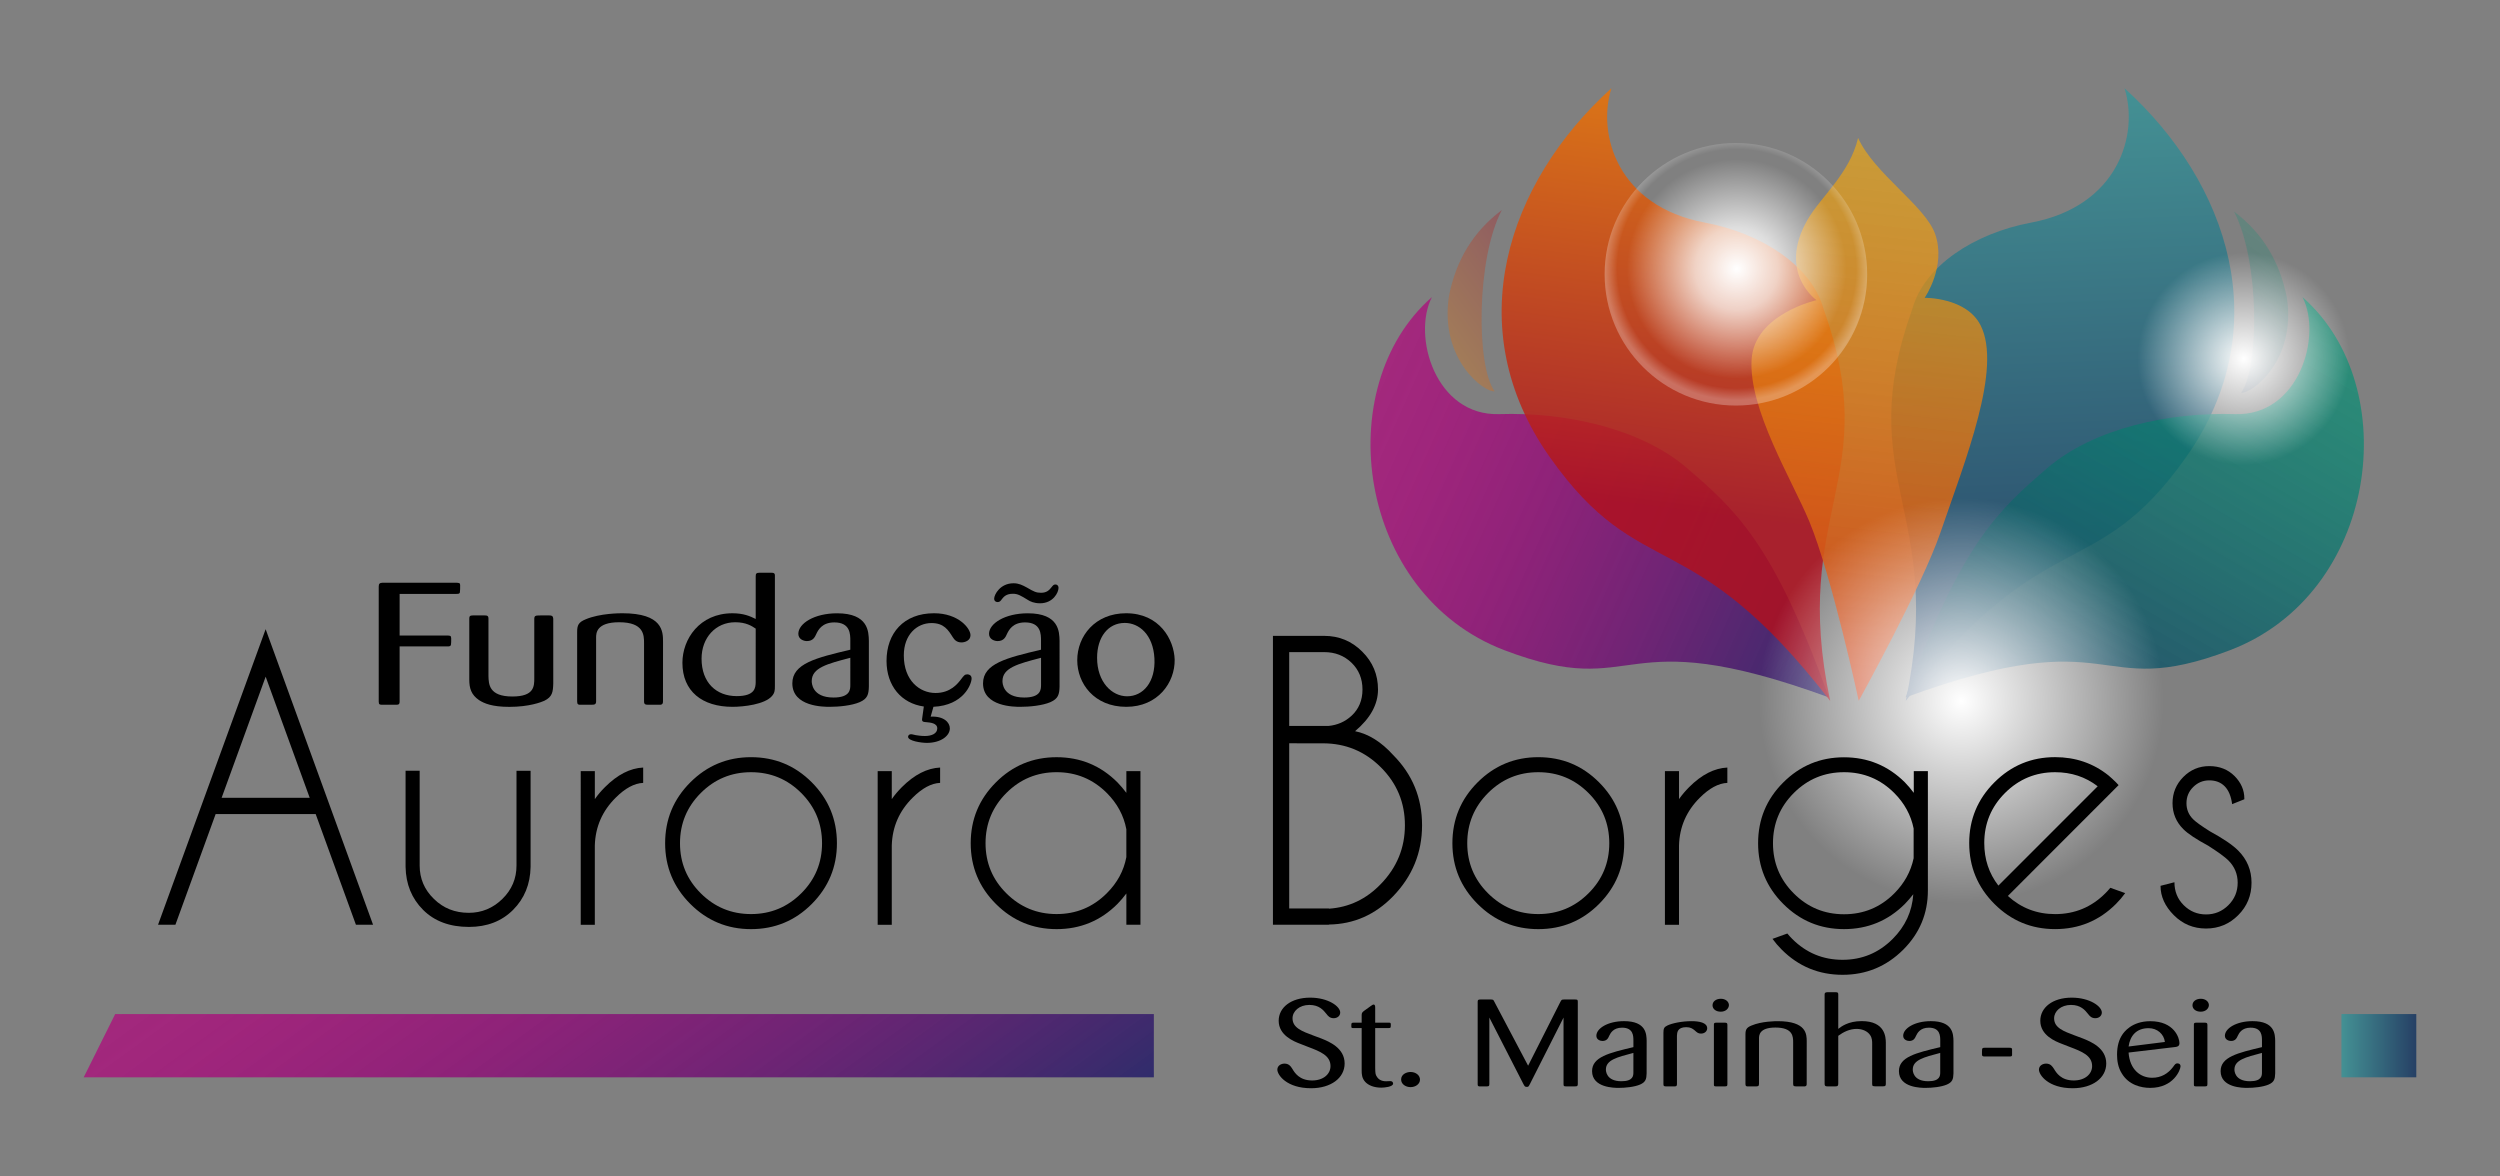 <?xml version="1.0" encoding="utf-8"?>
<!-- Generator: Adobe Illustrator 14.0.0, SVG Export Plug-In . SVG Version: 6.00 Build 43363)  -->
<!DOCTYPE svg PUBLIC "-//W3C//DTD SVG 1.1//EN" "http://www.w3.org/Graphics/SVG/1.1/DTD/svg11.dtd">
<svg version="1.1" id="Layer_1" xmlns="http://www.w3.org/2000/svg" xmlns:xlink="http://www.w3.org/1999/xlink" x="0px" y="0px"
	 width="170px" height="80px" viewBox="0 -4 170 80" enable-background="new 0 -4 170 80" xml:space="preserve">
<rect x="0" y="-4" width="170" height="80" fill="#808080" stroke="none"/>
<g>
	<path fill="#008F36" d="M100.388,13.467c0.002,0.006,0.004,0.014,0.006,0.021v-0.001C100.392,13.48,100.39,13.472,100.388,13.467z"
		/>
	<polygon fill="#008F36" points="100.392,13.468 100.388,13.467 100.392,13.47 	"/>
	<path fill="#008F36" d="M100.392,13.47c-0.002-0.001-0.002-0.002-0.004-0.003c0.002,0.006,0.004,0.013,0.006,0.02
		C100.394,13.481,100.392,13.475,100.392,13.47z"/>
	<g>
		<path d="M89.857,66.62c0.516,0.209,1.578,0.635,1.578,1.697c0,0.989-0.938,1.683-2.281,1.683c-1.664,0-2.295-0.904-2.295-1.264
			c0-0.268,0.249-0.411,0.486-0.411c0.299,0,0.425,0.184,0.537,0.361c0.153,0.258,0.475,0.786,1.344,0.786
			c0.765,0,1.248-0.436,1.248-0.979c0-0.721-0.712-0.997-1.509-1.298l-0.558-0.218c-0.414-0.158-1.457-0.568-1.457-1.564
			c0-0.894,0.826-1.573,2.141-1.573c1.228,0,2.043,0.594,2.043,1.013c0,0.218-0.185,0.385-0.444,0.385
			c-0.258,0-0.382-0.144-0.494-0.293c-0.206-0.259-0.496-0.61-1.159-0.61c-0.682,0-1.145,0.427-1.145,0.911
			c0,0.646,0.64,0.88,1.424,1.172L89.857,66.62z"/>
		<path d="M93.513,65.908v2.72c0.01,0.351,0.01,0.444,0.124,0.603c0.114,0.178,0.31,0.295,0.617,0.295
			c0.043,0,0.229-0.011,0.27-0.011c0.185,0,0.207,0.118,0.207,0.169c0,0.217-0.568,0.276-0.807,0.276
			c-0.496,0-0.868-0.159-1.082-0.384c-0.238-0.259-0.249-0.535-0.249-0.797v-2.87h-0.548c-0.135,0-0.155-0.008-0.155-0.125
			c0-0.217,0-0.234,0.155-0.244h0.548v-0.501c0-0.149,0.029-0.193,0.154-0.294l0.475-0.342c0.103-0.075,0.144-0.094,0.177-0.094
			c0.104,0,0.114,0.108,0.114,0.211v1.02h0.896c0.126,0,0.166,0.01,0.166,0.116c0,0.227,0,0.253-0.153,0.253L93.513,65.908
			L93.513,65.908z"/>
		<path d="M95.92,69.925c-0.332,0-0.644-0.201-0.644-0.519c0-0.353,0.363-0.511,0.644-0.511c0.351,0,0.649,0.225,0.639,0.534
			C96.549,69.724,96.248,69.925,95.92,69.925z"/>
		<path d="M106.32,65.196l-2.286,4.519c-0.092,0.177-0.102,0.193-0.216,0.193c-0.125,0-0.144-0.043-0.227-0.193l-2.315-4.519v4.527
			c0,0.142-0.059,0.151-0.184,0.151h-0.506c-0.094-0.017-0.104-0.052-0.104-0.16v-5.589c0-0.127,0.031-0.16,0.187-0.16h0.701
			c0.154,0,0.188,0.017,0.249,0.16l2.293,4.343l2.191-4.335c0.081-0.151,0.092-0.168,0.268-0.168h0.712c0.146,0,0.208,0,0.208,0.142
			v5.622c-0.011,0.129-0.04,0.144-0.208,0.144h-0.578c-0.166,0-0.184-0.019-0.184-0.161L106.32,65.196L106.32,65.196z"/>
		<path d="M111.97,68.996c-0.011,0.376-0.061,0.585-0.444,0.753c-0.393,0.169-1.013,0.227-1.457,0.227c-0.278,0-1.808,0-1.808-1.14
			c0-0.962,1.158-1.238,2.811-1.631v-0.427c0-0.326,0-0.896-0.772-0.896c-0.602,0-0.786,0.376-0.869,0.543
			c-0.071,0.16-0.154,0.361-0.465,0.361c-0.144,0-0.413-0.084-0.413-0.353c0-0.5,0.775-0.995,1.882-0.995
			c1.517,0,1.527,0.896,1.538,1.339L111.97,68.996L111.97,68.996z M111.071,67.598c-1.125,0.294-1.87,0.485-1.87,1.13
			c0,0.066,0,0.796,1.056,0.796c0.806,0,0.813-0.386,0.813-0.61L111.071,67.598L111.071,67.598z"/>
		<path d="M114.034,69.731c-0.009,0.136-0.061,0.144-0.187,0.144h-0.527c-0.142,0-0.207-0.01-0.207-0.144v-3.496
			c0-0.294,0.043-0.394,0.27-0.502c0.311-0.15,0.971-0.294,1.642-0.294c0.506,0,1.064,0.093,1.064,0.485
			c0,0.192-0.166,0.36-0.422,0.36c-0.187,0-0.259-0.065-0.436-0.225c-0.135-0.108-0.268-0.211-0.568-0.211
			c-0.608,0-0.62,0.37-0.631,0.585L114.034,69.731L114.034,69.731z"/>
		<path d="M117.012,64.795c-0.353,0-0.56-0.201-0.56-0.436c0-0.26,0.238-0.443,0.568-0.443c0.29,0,0.527,0.166,0.548,0.417
			C117.568,64.568,117.362,64.795,117.012,64.795z M117.463,69.724c0,0.142-0.051,0.151-0.206,0.151h-0.559
			c-0.153,0-0.153-0.034-0.153-0.151v-4.025c0-0.108,0-0.158,0.175-0.158h0.537c0.166,0,0.206,0.025,0.206,0.158V69.724z"/>
		<path d="M122.855,69.707c0,0.075-0.01,0.151-0.124,0.168h-0.568c-0.166,0-0.229-0.017-0.229-0.168v-2.813
			c0-0.394,0-1.021-1.206-1.021c-1.105,0-1.116,0.536-1.116,0.746v3.089c0,0.151-0.074,0.168-0.218,0.168h-0.505
			c-0.145,0.007-0.198-0.017-0.198-0.16v-3.372c0-0.318,0.063-0.469,0.415-0.609c0.692-0.295,1.664-0.295,1.776-0.295
			c1.963,0,1.975,0.885,1.975,1.381L122.855,69.707L122.855,69.707z"/>
		<path d="M127.308,66.995c0-0.177,0-0.402-0.136-0.602c-0.164-0.26-0.517-0.428-0.919-0.428c-0.476,0-0.898,0.21-1.251,0.469v3.237
			c0,0.151-0.029,0.203-0.195,0.203h-0.546c-0.157,0-0.187-0.052-0.187-0.178v-6.076c0-0.1,0.041-0.143,0.187-0.15h0.546
			c0.155,0,0.195,0.025,0.195,0.15v2.343c0.187-0.142,0.662-0.528,1.592-0.528c1.612,0,1.635,1.113,1.643,1.456v2.776
			c0,0.151-0.01,0.203-0.196,0.203h-0.517c-0.177-0.01-0.217-0.01-0.217-0.168L127.308,66.995L127.308,66.995z"/>
		<path d="M132.835,68.996c-0.012,0.376-0.062,0.585-0.445,0.753c-0.393,0.169-1.011,0.227-1.455,0.227c-0.28,0-1.808,0-1.808-1.14
			c0-0.962,1.156-1.238,2.81-1.631v-0.427c0-0.326,0-0.896-0.775-0.896c-0.6,0-0.783,0.376-0.866,0.543
			c-0.074,0.16-0.155,0.361-0.465,0.361c-0.145,0-0.414-0.084-0.414-0.353c0-0.5,0.773-0.995,1.88-0.995
			c1.517,0,1.527,0.896,1.539,1.339V68.996z M131.937,67.598c-1.126,0.294-1.869,0.485-1.869,1.13c0,0.066,0,0.796,1.052,0.796
			c0.808,0,0.815-0.386,0.815-0.61v-1.315H131.937z"/>
		<path d="M136.635,67.247c0.135,0,0.186,0.018,0.186,0.124v0.378c-0.011,0.074-0.053,0.092-0.166,0.092h-1.704
			c-0.135,0-0.177-0.032-0.177-0.15c0-0.116,0-0.334,0.011-0.36c0.021-0.075,0.094-0.083,0.166-0.083H136.635z"/>
		<path d="M141.646,66.62c0.515,0.209,1.579,0.635,1.579,1.697c0,0.989-0.939,1.683-2.284,1.683c-1.662,0-2.293-0.904-2.293-1.264
			c0-0.268,0.249-0.411,0.487-0.411c0.299,0,0.423,0.184,0.537,0.361c0.154,0.258,0.474,0.786,1.343,0.786
			c0.766,0,1.249-0.436,1.249-0.979c0-0.721-0.714-0.997-1.51-1.298l-0.559-0.218c-0.413-0.158-1.455-0.568-1.455-1.564
			c0-0.894,0.826-1.573,2.138-1.573c1.23,0,2.046,0.594,2.046,1.013c0,0.218-0.185,0.385-0.444,0.385
			c-0.257,0-0.382-0.144-0.495-0.293c-0.206-0.259-0.496-0.61-1.158-0.61c-0.683,0-1.147,0.427-1.147,0.911
			c0,0.646,0.643,0.88,1.426,1.172L141.646,66.62z"/>
		<path d="M144.743,67.574c0.083,1.171,0.815,1.714,1.602,1.714c0.618,0,1.083-0.284,1.424-0.736c0.144-0.2,0.177-0.242,0.299-0.242
			c0.063,0,0.208,0.024,0.208,0.201c0,0.217-0.453,1.465-2.065,1.465c-0.62,0-1.457-0.201-1.922-0.972
			c-0.268-0.417-0.33-0.894-0.33-1.287c0-0.604,0.144-1.039,0.35-1.347c0.115-0.178,0.643-0.929,1.911-0.929
			c1.631,0,1.983,1.146,1.983,1.489c0,0.234-0.177,0.253-0.299,0.268L144.743,67.574z M147.212,66.854
			c-0.062-0.535-0.517-0.938-1.105-0.938c-0.837,0-1.262,0.519-1.363,1.247L147.212,66.854z"/>
		<path d="M149.648,64.795c-0.351,0-0.56-0.201-0.56-0.436c0-0.26,0.238-0.443,0.57-0.443c0.29,0,0.527,0.166,0.548,0.417
			C150.207,64.568,150.001,64.795,149.648,64.795z M150.104,69.724c0,0.142-0.052,0.151-0.206,0.151h-0.56
			c-0.154,0-0.154-0.034-0.154-0.151v-4.025c0-0.108,0-0.158,0.177-0.158h0.537c0.166,0,0.206,0.025,0.206,0.158V69.724z"/>
		<path d="M154.712,68.996c-0.012,0.376-0.062,0.585-0.446,0.753c-0.392,0.169-1.011,0.227-1.456,0.227c-0.278,0-1.808,0-1.808-1.14
			c0-0.962,1.157-1.238,2.812-1.631v-0.427c0-0.326,0-0.896-0.775-0.896c-0.599,0-0.785,0.376-0.866,0.543
			c-0.074,0.16-0.155,0.361-0.467,0.361c-0.143,0-0.413-0.084-0.413-0.353c0-0.5,0.774-0.995,1.879-0.995
			c1.519,0,1.529,0.896,1.541,1.339V68.996z M153.813,67.598c-1.125,0.294-1.871,0.485-1.871,1.13c0,0.066,0,0.796,1.056,0.796
			c0.806,0,0.815-0.386,0.815-0.61V67.598z"/>
	</g>
	<g>
		<path d="M27.174,39.955v3.744c0,0.224-0.087,0.224-0.29,0.224h-0.827c-0.23,0-0.304,0-0.304-0.212v-7.817
			c0-0.2,0.059-0.257,0.261-0.27h5c0.203,0.013,0.276,0.013,0.276,0.164c0,0.165,0,0.399-0.015,0.446
			c0,0.082-0.016,0.164-0.261,0.153h-3.84v2.829h3.232c0.204,0,0.275,0.013,0.275,0.2c0,0.141,0,0.375-0.015,0.41
			c-0.015,0.117-0.086,0.131-0.262,0.131h-3.23V39.955z"/>
		<path d="M37.622,42.469c-0.017,0.587-0.059,0.915-0.61,1.185c-0.216,0.096-1.027,0.413-2.376,0.413
			c-1.173,0-1.712-0.234-2.058-0.457c-0.536-0.364-0.667-0.81-0.667-1.397v-4.155c0-0.151,0.043-0.211,0.26-0.211h0.752
			c0.205,0,0.292,0.021,0.292,0.221v3.897c0.015,0.552,0.029,1.397,1.624,1.397c1.492,0,1.492-0.693,1.492-1.256v-4.015
			c0-0.118,0.015-0.211,0.173-0.235c0.045-0.011,0.523-0.011,0.799-0.011c0.231,0,0.302,0.046,0.318,0.222L37.622,42.469
			L37.622,42.469z"/>
		<path d="M45.083,43.69c0,0.104-0.013,0.212-0.173,0.234h-0.797c-0.231,0-0.318-0.022-0.318-0.234v-3.946
			c0-0.551,0-1.431-1.695-1.431c-1.552,0-1.565,0.75-1.565,1.044v4.331c0,0.212-0.101,0.234-0.304,0.234h-0.71
			c-0.203,0.013-0.275-0.022-0.275-0.224V38.97c0-0.447,0.086-0.656,0.579-0.857c0.97-0.412,2.333-0.412,2.492-0.412
			c2.754,0,2.769,1.245,2.769,1.939L45.083,43.69L45.083,43.69z"/>
		<path d="M52.692,42.68c0,0.223,0,0.434-0.203,0.656c-0.491,0.564-1.912,0.728-2.681,0.728c-2.059,0-3.404-1.056-3.404-2.993
			c0-1.608,1.16-3.369,3.404-3.369c0.754,0,1.203,0.2,1.58,0.388v-2.888c0-0.188,0.029-0.258,0.276-0.258h0.738
			c0.217,0,0.304,0.024,0.291,0.235V42.68z M51.388,38.747c-0.275-0.188-0.667-0.434-1.392-0.434c-1.334,0-2.29,1.055-2.29,2.476
			c0,1.632,1,2.547,2.391,2.547c1.261,0,1.275-0.587,1.29-0.927L51.388,38.747L51.388,38.747z"/>
		<path d="M59.083,42.691c-0.016,0.528-0.087,0.821-0.625,1.056c-0.549,0.235-1.418,0.317-2.042,0.317c-0.393,0-2.537,0-2.537-1.596
			c0-1.351,1.624-1.738,3.943-2.289v-0.6c0-0.457,0-1.256-1.088-1.256c-0.839,0-1.101,0.529-1.215,0.764
			c-0.103,0.223-0.218,0.506-0.653,0.506c-0.203,0-0.579-0.118-0.579-0.493c0-0.704,1.086-1.396,2.636-1.396
			c2.131,0,2.146,1.257,2.16,1.878v3.11L59.083,42.691L59.083,42.691z M57.821,40.73c-1.58,0.412-2.623,0.682-2.623,1.586
			c0,0.095,0,1.116,1.478,1.116c1.131,0,1.146-0.54,1.146-0.856V40.73L57.821,40.73z"/>
		<path d="M62.82,44.043c-1.522-0.213-2.536-1.396-2.536-3.102c0-1.876,1.16-3.24,3.231-3.24c1.667,0,2.478,1.034,2.478,1.492
			c0,0.374-0.391,0.492-0.609,0.492c-0.349,0-0.492-0.199-0.594-0.353c-0.304-0.481-0.592-0.964-1.448-0.964
			c-1.001,0-1.883,0.8-1.883,2.195c0,1.726,1.086,2.56,2.158,2.56c1.015,0,1.509-0.634,1.74-0.94
			c0.188-0.246,0.246-0.328,0.42-0.328c0.059,0,0.291,0.021,0.291,0.281c0,0.375-0.536,1.83-2.595,1.926l-0.188,0.67
			c0.898-0.048,1.304,0.398,1.304,0.798c0,0.505-0.609,0.986-1.564,0.986c-0.376,0-1.276-0.13-1.276-0.412
			c0-0.048,0.029-0.177,0.216-0.177c0.044,0,0.074,0.011,0.292,0.06c0.16,0.021,0.334,0.061,0.637,0.061
			c0.435,0,0.84-0.153,0.84-0.518s-0.492-0.399-0.738-0.422c-0.218-0.013-0.321-0.035-0.292-0.234L62.82,44.043z"/>
		<path d="M72.05,42.691c-0.015,0.528-0.089,0.821-0.624,1.056c-0.551,0.235-1.419,0.317-2.043,0.317c-0.392,0-2.537,0-2.537-1.596
			c0-1.351,1.624-1.738,3.943-2.289v-0.6c0-0.457,0-1.256-1.087-1.256c-0.84,0-1.102,0.529-1.218,0.764
			c-0.1,0.223-0.216,0.506-0.65,0.506c-0.204,0-0.58-0.118-0.58-0.493c0-0.704,1.086-1.396,2.637-1.396
			c2.129,0,2.145,1.257,2.159,1.878L72.05,42.691L72.05,42.691z M68.877,36.376c-0.463,0-0.624,0.212-0.74,0.353
			c-0.1,0.141-0.159,0.212-0.302,0.212c-0.102,0-0.232-0.059-0.232-0.234c0-0.27,0.405-1.045,1.318-1.045
			c0.361,0,0.609,0.13,0.913,0.294c0.463,0.271,0.624,0.353,0.957,0.353c0.392,0,0.564-0.188,0.71-0.376
			c0.116-0.139,0.144-0.188,0.276-0.188c0.087,0,0.202,0.06,0.202,0.235c0,0.305-0.361,1.044-1.26,1.044
			c-0.406,0-0.667-0.128-0.812-0.221C69.399,36.493,69.209,36.376,68.877,36.376z M70.791,40.73
			c-1.579,0.412-2.623,0.682-2.623,1.586c0,0.095,0,1.116,1.478,1.116c1.129,0,1.145-0.54,1.145-0.856L70.791,40.73L70.791,40.73z"
			/>
		<path d="M76.586,44.064c-2.188,0-3.333-1.596-3.333-3.169c0-1.644,1.217-3.194,3.32-3.194c2.274,0,3.259,1.785,3.304,3.146
			C79.905,42.421,78.731,44.064,76.586,44.064z M76.485,38.359c-1.144,0-1.883,0.975-1.883,2.371c0,1.645,1,2.618,2.043,2.618
			c1.086,0,1.942-0.965,1.856-2.582C78.412,39.146,77.455,38.359,76.485,38.359z"/>
	</g>
	<g>
		
			<linearGradient id="SVGID_1_" gradientUnits="userSpaceOnUse" x1="-727.967" y1="874.664" x2="-727.967" y2="833.612" gradientTransform="matrix(-0.999 0.039 0.039 0.999 -620.526 -802.216)">
			<stop  offset="0" style="stop-color:#264065"/>
			<stop  offset="1" style="stop-color:#449194"/>
		</linearGradient>
		<path fill="url(#SVGID_1_)" d="M130.046,16.988c0.812-2.897,4.17-5.117,8.077-5.853c5.906-1.113,7.34-5.969,6.342-9.136
			c7.1,6.424,10.399,16.296,4.189,25.087c-6.207,8.789-9.546,4.257-19.066,16.578C132.333,30.737,125.886,28.562,130.046,16.988z"/>
		
			<linearGradient id="SVGID_2_" gradientUnits="userSpaceOnUse" x1="-505.762" y1="942.808" x2="-484.14" y2="972.552" gradientTransform="matrix(0.866 -0.5 0.5 0.866 59.182 -1044.551)">
			<stop  offset="0" style="stop-color:#B2017B;stop-opacity:0.69"/>
			<stop  offset="0.138" style="stop-color:#AA047A;stop-opacity:0.733"/>
			<stop  offset="0.356" style="stop-color:#930B77;stop-opacity:0.8"/>
			<stop  offset="0.629" style="stop-color:#6D1873;stop-opacity:0.885"/>
			<stop  offset="0.941" style="stop-color:#3A296C;stop-opacity:0.982"/>
			<stop  offset="1" style="stop-color:#2F2C6B"/>
		</linearGradient>
		<path fill="url(#SVGID_2_)" d="M114.74,27.848c-3.204-2.766-8.409-3.832-12.777-3.688c-4.366,0.147-5.949-5.338-4.591-7.958
			c-6.986,6.114-5.121,20.189,4.938,24.016c9.326,3.546,7.427-2.143,22.049,3.203C120.598,32.895,117.941,30.613,114.74,27.848z"/>
		
			<linearGradient id="SVGID_3_" gradientUnits="userSpaceOnUse" x1="-1019.283" y1="673.517" x2="-1019.283" y2="636.456" gradientTransform="matrix(-0.866 -0.5 -0.5 0.866 -408.163 -1044.551)">
			<stop  offset="0" style="stop-color:#264065"/>
			<stop  offset="1" style="stop-color:#009775;stop-opacity:0.65"/>
		</linearGradient>
		<path fill="url(#SVGID_3_)" d="M139.194,27.848c3.206-2.766,8.412-3.832,12.78-3.688c4.366,0.147,5.952-5.338,4.593-7.958
			c6.987,6.114,5.121,20.189-4.939,24.016c-9.325,3.546-7.423-2.143-22.046,3.203C133.342,32.895,135.994,30.613,139.194,27.848z"/>
		<path d="M114.935,15.329"/>
		
			<linearGradient id="SVGID_4_" gradientUnits="userSpaceOnUse" x1="-111.692" y1="849.322" x2="-108.253" y2="810.016" gradientTransform="matrix(0.999 0.039 -0.039 0.999 256.635 -802.216)">
			<stop  offset="0.291" style="stop-color:#AF111E"/>
			<stop  offset="1" style="stop-color:#EB7405"/>
		</linearGradient>
		<path opacity="0.85" fill="url(#SVGID_4_)" enable-background="new    " d="M123.995,16.988c-0.808-2.897-4.171-5.117-8.074-5.853
			c-5.91-1.113-7.34-5.969-6.345-9.136c-7.099,6.424-10.396,16.296-4.189,25.087c6.211,8.789,9.544,4.257,19.067,16.578
			C121.708,30.737,128.154,28.562,123.995,16.988z"/>
		
			<linearGradient id="SVGID_5_" gradientUnits="userSpaceOnUse" x1="-45.106" y1="822.71" x2="-45.106" y2="784.67" gradientTransform="matrix(0.994 0.11 -0.11 0.994 259.611 -769.373)">
			<stop  offset="0" style="stop-color:#C93E1B"/>
			<stop  offset="1" style="stop-color:#F7AD0B;stop-opacity:0.61"/>
		</linearGradient>
		<path fill="url(#SVGID_5_)" d="M123.028,31.446c1.529,3.679,3.366,12.208,3.366,12.208s4.299-7.775,5.553-11.433
			c1.697-4.945,4.213-11.175,2.733-14.1c-0.965-1.912-3.804-1.869-3.804-1.869s1.487-2.136,0.713-4.342
			c-0.678-1.918-4.146-4.107-5.239-6.532c-0.581,2.45-2.536,3.99-3.443,5.575c-2.058,3.582,0.615,5.456,0.615,5.456
			s-4.218,0.954-4.412,4.026C118.895,23.815,121.845,28.608,123.028,31.446z"/>
		
			<linearGradient id="SVGID_6_" gradientUnits="userSpaceOnUse" x1="-289.595" y1="907.662" x2="-281.246" y2="907.662" gradientTransform="matrix(-0.811 0.585 0.585 0.811 -660.969 -552.451)">
			<stop  offset="0" style="stop-color:#AF111E"/>
			<stop  offset="1" style="stop-color:#EB7405"/>
		</linearGradient>
		<path opacity="0.32" fill="url(#SVGID_6_)" enable-background="new    " d="M98.534,16.107c0.484-2.427,1.648-4.366,3.591-5.824
			c-1.748,3.298-1.748,10.674-0.486,12.323C100.991,22.728,97.855,20.474,98.534,16.107z"/>
		
			<linearGradient id="SVGID_7_" gradientUnits="userSpaceOnUse" x1="204.934" y1="558.87" x2="204.934" y2="549.158" gradientTransform="matrix(0.811 0.585 -0.585 0.811 310.404 -552.451)">
			<stop  offset="0" style="stop-color:#264065"/>
			<stop  offset="1" style="stop-color:#009775;stop-opacity:0.65"/>
		</linearGradient>
		<path opacity="0.34" fill="url(#SVGID_7_)" enable-background="new    " d="M155.501,16.204c-0.488-2.425-1.652-4.367-3.592-5.824
			c1.745,3.299,1.745,10.675,0.483,12.325C153.04,22.825,156.178,20.571,155.501,16.204z"/>
		
			<radialGradient id="SVGID_8_" cx="-129.878" cy="833.375" r="9.453" gradientTransform="matrix(0.944 0 0 0.944 240.702 -772.426)" gradientUnits="userSpaceOnUse">
			<stop  offset="0" style="stop-color:#FFFFFF"/>
			<stop  offset="0.315" style="stop-color:#FFFFFF;stop-opacity:0.74"/>
			<stop  offset="0.836" style="stop-color:#FFFFFF;stop-opacity:0"/>
			<stop  offset="0.909" style="stop-color:#FFFFFF;stop-opacity:0"/>
			<stop  offset="1" style="stop-color:#FFFFFF;stop-opacity:0.27"/>
		</radialGradient>
		<circle fill="url(#SVGID_8_)" cx="118.041" cy="14.651" r="8.927"/>
		
			<radialGradient id="SVGID_9_" cx="-113.695" cy="864.517" r="17.467" gradientTransform="matrix(0.944 0 0 0.944 240.702 -772.426)" gradientUnits="userSpaceOnUse">
			<stop  offset="0" style="stop-color:#FFFFFF"/>
			<stop  offset="0.836" style="stop-color:#FFFFFF;stop-opacity:0"/>
			<stop  offset="0.952" style="stop-color:#FFFFFF;stop-opacity:0"/>
		</radialGradient>
		<circle fill="url(#SVGID_9_)" cx="133.323" cy="44.062" r="16.497"/>
		
			<radialGradient id="SVGID_10_" cx="-93.351" cy="839.856" r="9.146" gradientTransform="matrix(0.944 0 0 0.944 240.702 -772.426)" gradientUnits="userSpaceOnUse">
			<stop  offset="0" style="stop-color:#FFFFFF"/>
			<stop  offset="0.836" style="stop-color:#FFFFFF;stop-opacity:0"/>
			<stop  offset="0.952" style="stop-color:#FFFFFF;stop-opacity:0"/>
		</radialGradient>
		<path fill="url(#SVGID_10_)" d="M161.175,20.771c0,4.769-3.864,8.637-8.638,8.637c-4.771,0-8.637-3.868-8.637-8.637
			c0-4.77,3.866-8.637,8.637-8.637C157.311,12.135,161.175,16.002,161.175,20.771z"/>
	</g>
	
		<linearGradient id="SVGID_11_" gradientUnits="userSpaceOnUse" x1="-225.585" y1="869.393" x2="-199.12" y2="905.799" gradientTransform="matrix(1 0 0 1 254.8 -819.981)">
		<stop  offset="0" style="stop-color:#B2017B;stop-opacity:0.69"/>
		<stop  offset="0.138" style="stop-color:#AA047A;stop-opacity:0.733"/>
		<stop  offset="0.356" style="stop-color:#930B77;stop-opacity:0.8"/>
		<stop  offset="0.629" style="stop-color:#6D1873;stop-opacity:0.885"/>
		<stop  offset="0.941" style="stop-color:#3A296C;stop-opacity:0.982"/>
		<stop  offset="1" style="stop-color:#2F2C6B"/>
	</linearGradient>
	<polygon fill="url(#SVGID_11_)" points="7.832,64.956 78.462,64.956 78.462,69.257 5.692,69.257 	"/>
	
		<linearGradient id="SVGID_12_" gradientUnits="userSpaceOnUse" x1="-95.582" y1="887.087" x2="-90.492" y2="887.087" gradientTransform="matrix(1 0 0 1 254.8 -819.981)">
		<stop  offset="0" style="stop-color:#449194"/>
		<stop  offset="1" style="stop-color:#264065"/>
	</linearGradient>
	<rect x="159.218" y="64.956" fill="url(#SVGID_12_)" width="5.09" height="4.301"/>
	<g>
		<path d="M21.466,51.356h-6.802l-2.736,7.526h-1.181l7.317-20.097l7.304,20.097h-1.165L21.466,51.356z M21.061,50.252l-2.996-8.238
			l-2.995,8.238H21.061z"/>
		<path d="M31.889,59.031c-1.306,0-2.344-0.387-3.118-1.159c-0.774-0.774-1.17-1.749-1.192-2.926v-6.534h0.958v6.446
			c0,0.887,0.323,1.643,0.967,2.267c0.638,0.631,1.429,0.947,2.372,0.947c0.879,0,1.639-0.314,2.283-0.942
			c0.642-0.628,0.963-1.385,0.963-2.271v-6.446h0.958v6.534c-0.021,1.177-0.418,2.15-1.192,2.926
			C34.116,58.645,33.116,59.031,31.889,59.031z"/>
		<path d="M39.491,48.435h0.958v1.905c0.198-0.285,0.428-0.558,0.692-0.818c0.844-0.846,1.709-1.287,2.595-1.329v1.043
			c-0.603,0.026-1.228,0.365-1.872,1.009c-0.907,0.9-1.379,1.983-1.416,3.246v5.395h-0.958V48.435z"/>
		<path d="M51.069,47.488c1.618,0,2.996,0.57,4.134,1.712c1.136,1.142,1.708,2.521,1.708,4.14c0,1.608-0.571,2.984-1.708,4.128
			c-1.138,1.142-2.516,1.713-4.134,1.713c-1.61,0-2.986-0.571-4.127-1.713c-1.142-1.144-1.713-2.52-1.713-4.128
			c0-1.618,0.57-2.998,1.713-4.14C48.084,48.059,49.46,47.488,51.069,47.488z M47.655,49.923c-0.944,0.944-1.415,2.083-1.415,3.417
			c0,1.333,0.471,2.47,1.415,3.407c0.943,0.939,2.082,1.41,3.415,1.41c1.333,0,2.471-0.471,3.414-1.41
			c0.944-0.938,1.415-2.074,1.415-3.407c0-1.334-0.471-2.473-1.415-3.417c-0.942-0.941-2.081-1.413-3.414-1.413
			C49.737,48.51,48.598,48.981,47.655,49.923z"/>
		<path d="M59.682,48.435h0.959v1.905c0.198-0.285,0.429-0.558,0.69-0.818c0.846-0.846,1.711-1.287,2.597-1.329v1.043
			c-0.604,0.026-1.227,0.365-1.871,1.009c-0.908,0.9-1.38,1.983-1.416,3.246v5.395h-0.959V48.435z"/>
		<path d="M77.551,58.883h-0.958v-2.127c-0.184,0.249-0.387,0.486-0.606,0.712c-1.142,1.142-2.522,1.713-4.139,1.713
			c-1.611,0-2.986-0.571-4.128-1.713c-1.142-1.142-1.712-2.518-1.712-4.128c0-1.618,0.571-2.996,1.712-4.138
			c1.142-1.144,2.518-1.712,4.128-1.712c1.617,0,2.997,0.57,4.139,1.712c0.217,0.226,0.42,0.463,0.606,0.712v-1.478h0.958V58.883z
			 M76.592,54.286v-1.895c-0.177-0.936-0.62-1.758-1.33-2.469c-0.943-0.941-2.081-1.413-3.414-1.413
			c-1.333,0-2.473,0.472-3.415,1.413c-0.944,0.944-1.416,2.083-1.416,3.417c0,1.333,0.472,2.47,1.416,3.407
			c0.943,0.939,2.082,1.41,3.415,1.41c1.333,0,2.471-0.472,3.414-1.415C75.972,56.034,76.416,55.216,76.592,54.286z"/>
		<path d="M90.047,39.239c1.005,0,1.868,0.355,2.582,1.068c0.718,0.712,1.076,1.571,1.076,2.577c0,1.016-0.521,1.961-1.56,2.836
			c0.917,0.188,1.782,0.729,2.59,1.621c1.311,1.318,1.965,2.91,1.965,4.776c0,1.859-0.654,3.466-1.965,4.824
			c-1.219,1.261-2.676,1.903-4.369,1.927v0.014h-3.806V39.239H90.047z M87.666,40.344v5.021h2.663
			c0.612-0.058,1.136-0.288,1.571-0.688c0.498-0.458,0.749-1.055,0.749-1.792c0-0.735-0.251-1.344-0.749-1.823
			c-0.5-0.479-1.117-0.718-1.854-0.718H87.666L87.666,40.344z M87.666,46.544v11.233h2.7v0.014c1.364-0.091,2.543-0.649,3.534-1.682
			c1.088-1.123,1.634-2.453,1.634-3.991c0-1.54-0.544-2.853-1.634-3.94c-1.087-1.088-2.402-1.632-3.94-1.632L87.666,46.544
			L87.666,46.544z"/>
		<path d="M104.603,47.488c1.618,0,2.996,0.57,4.134,1.712c1.139,1.142,1.708,2.521,1.708,4.14c0,1.608-0.569,2.984-1.708,4.128
			c-1.138,1.142-2.516,1.713-4.134,1.713c-1.608,0-2.984-0.571-4.126-1.713c-1.144-1.144-1.714-2.52-1.714-4.128
			c0-1.618,0.571-2.998,1.714-4.14C101.618,48.059,102.994,47.488,104.603,47.488z M101.188,49.923
			c-0.942,0.944-1.415,2.083-1.415,3.417c0,1.333,0.473,2.47,1.415,3.407c0.942,0.939,2.082,1.41,3.414,1.41
			c1.334,0,2.472-0.471,3.414-1.41c0.945-0.938,1.415-2.074,1.415-3.407c0-1.334-0.47-2.473-1.415-3.417
			c-0.942-0.941-2.08-1.413-3.414-1.413C103.271,48.51,102.131,48.981,101.188,49.923z"/>
		<path d="M113.215,48.435h0.958v1.905c0.199-0.285,0.43-0.558,0.691-0.818c0.845-0.846,1.71-1.287,2.596-1.329v1.043
			c-0.604,0.026-1.229,0.365-1.873,1.009c-0.907,0.9-1.379,1.983-1.414,3.246v5.395h-0.958V48.435z"/>
		<path d="M130.104,56.808c-0.177,0.227-0.369,0.447-0.573,0.66c-1.143,1.142-2.522,1.712-4.14,1.712
			c-1.61,0-2.986-0.57-4.128-1.712c-1.143-1.144-1.712-2.52-1.712-4.128c0-1.618,0.569-2.996,1.712-4.134
			c1.142-1.139,2.518-1.71,4.128-1.71c1.617,0,2.997,0.569,4.14,1.704c0.217,0.226,0.42,0.463,0.606,0.714v-1.479h0.959v8.118
			c0,1.567-0.559,2.907-1.671,4.021c-1.144,1.142-2.52,1.713-4.128,1.713c-1.618,0-2.998-0.571-4.14-1.713
			c-0.234-0.234-0.444-0.479-0.627-0.732l1.009-0.363c0.106,0.129,0.22,0.253,0.339,0.373c0.945,0.943,2.083,1.415,3.417,1.415
			c1.324,0,2.459-0.472,3.403-1.415C129.559,58.992,130.025,57.979,130.104,56.808z M130.127,52.339
			c-0.185-0.915-0.624-1.721-1.319-2.416c-0.942-0.941-2.081-1.413-3.414-1.413c-1.334,0-2.472,0.472-3.415,1.413
			c-0.944,0.944-1.416,2.083-1.416,3.417c0,1.333,0.472,2.472,1.416,3.414c0.943,0.944,2.081,1.415,3.415,1.415
			c1.333,0,2.472-0.471,3.414-1.415c0.688-0.689,1.127-1.485,1.319-2.395V52.339z"/>
		<path d="M136.535,56.925c0.899,0.821,1.974,1.234,3.213,1.234c1.334,0,2.472-0.472,3.414-1.415c0.12-0.12,0.234-0.245,0.34-0.374
			l1.011,0.362c-0.185,0.256-0.393,0.501-0.627,0.735c-1.142,1.142-2.521,1.712-4.14,1.712c-1.61,0-2.984-0.57-4.126-1.712
			c-1.144-1.144-1.714-2.521-1.714-4.14c0-1.61,0.572-2.986,1.714-4.128s2.516-1.713,4.126-1.713c1.384,0,2.592,0.414,3.629,1.242
			c0.169,0.143,0.339,0.298,0.511,0.469c0.063,0.063,0.123,0.127,0.179,0.191l-0.723,0.724L136.535,56.925z M142.643,49.467
			c-0.832-0.639-1.795-0.957-2.895-0.957c-1.326,0-2.461,0.47-3.403,1.408c-0.942,0.94-1.415,2.077-1.415,3.41
			c0,1.098,0.319,2.064,0.96,2.893L142.643,49.467z"/>
		<path d="M150.159,53.509c-0.817-0.438-1.382-0.815-1.693-1.127c-0.49-0.489-0.734-1.079-0.734-1.765
			c0-0.695,0.245-1.29,0.734-1.783s1.079-0.739,1.766-0.739c0.695,0,1.271,0.227,1.723,0.681c0.44,0.447,0.66,0.955,0.66,1.522
			v0.052l-0.83,0.332c-0.07-0.537-0.239-0.943-0.505-1.213c-0.266-0.269-0.614-0.404-1.048-0.404c-0.425,0-0.79,0.15-1.094,0.453
			c-0.307,0.301-0.458,0.669-0.458,1.101c0,0.425,0.151,0.792,0.458,1.095c0.177,0.178,0.553,0.448,1.125,0.809
			c0.909,0.495,1.555,0.935,1.937,1.317c0.605,0.611,0.904,1.338,0.904,2.184c0,0.865-0.299,1.601-0.904,2.207
			c-0.604,0.606-1.332,0.909-2.189,0.909c-0.859,0-1.59-0.303-2.191-0.909c-0.604-0.606-0.904-1.272-0.904-1.995l0.946-0.244
			c0,0.624,0.211,1.146,0.633,1.563c0.421,0.419,0.928,0.627,1.517,0.627s1.094-0.208,1.515-0.627
			c0.422-0.417,0.635-0.927,0.635-1.53c0-0.59-0.211-1.093-0.63-1.514C151.303,54.282,150.848,53.95,150.159,53.509z"/>
	</g>
</g>
<rect y="-4" fill="#FFFFFF" fill-opacity="0" width="170" height="80"/>
</svg>
